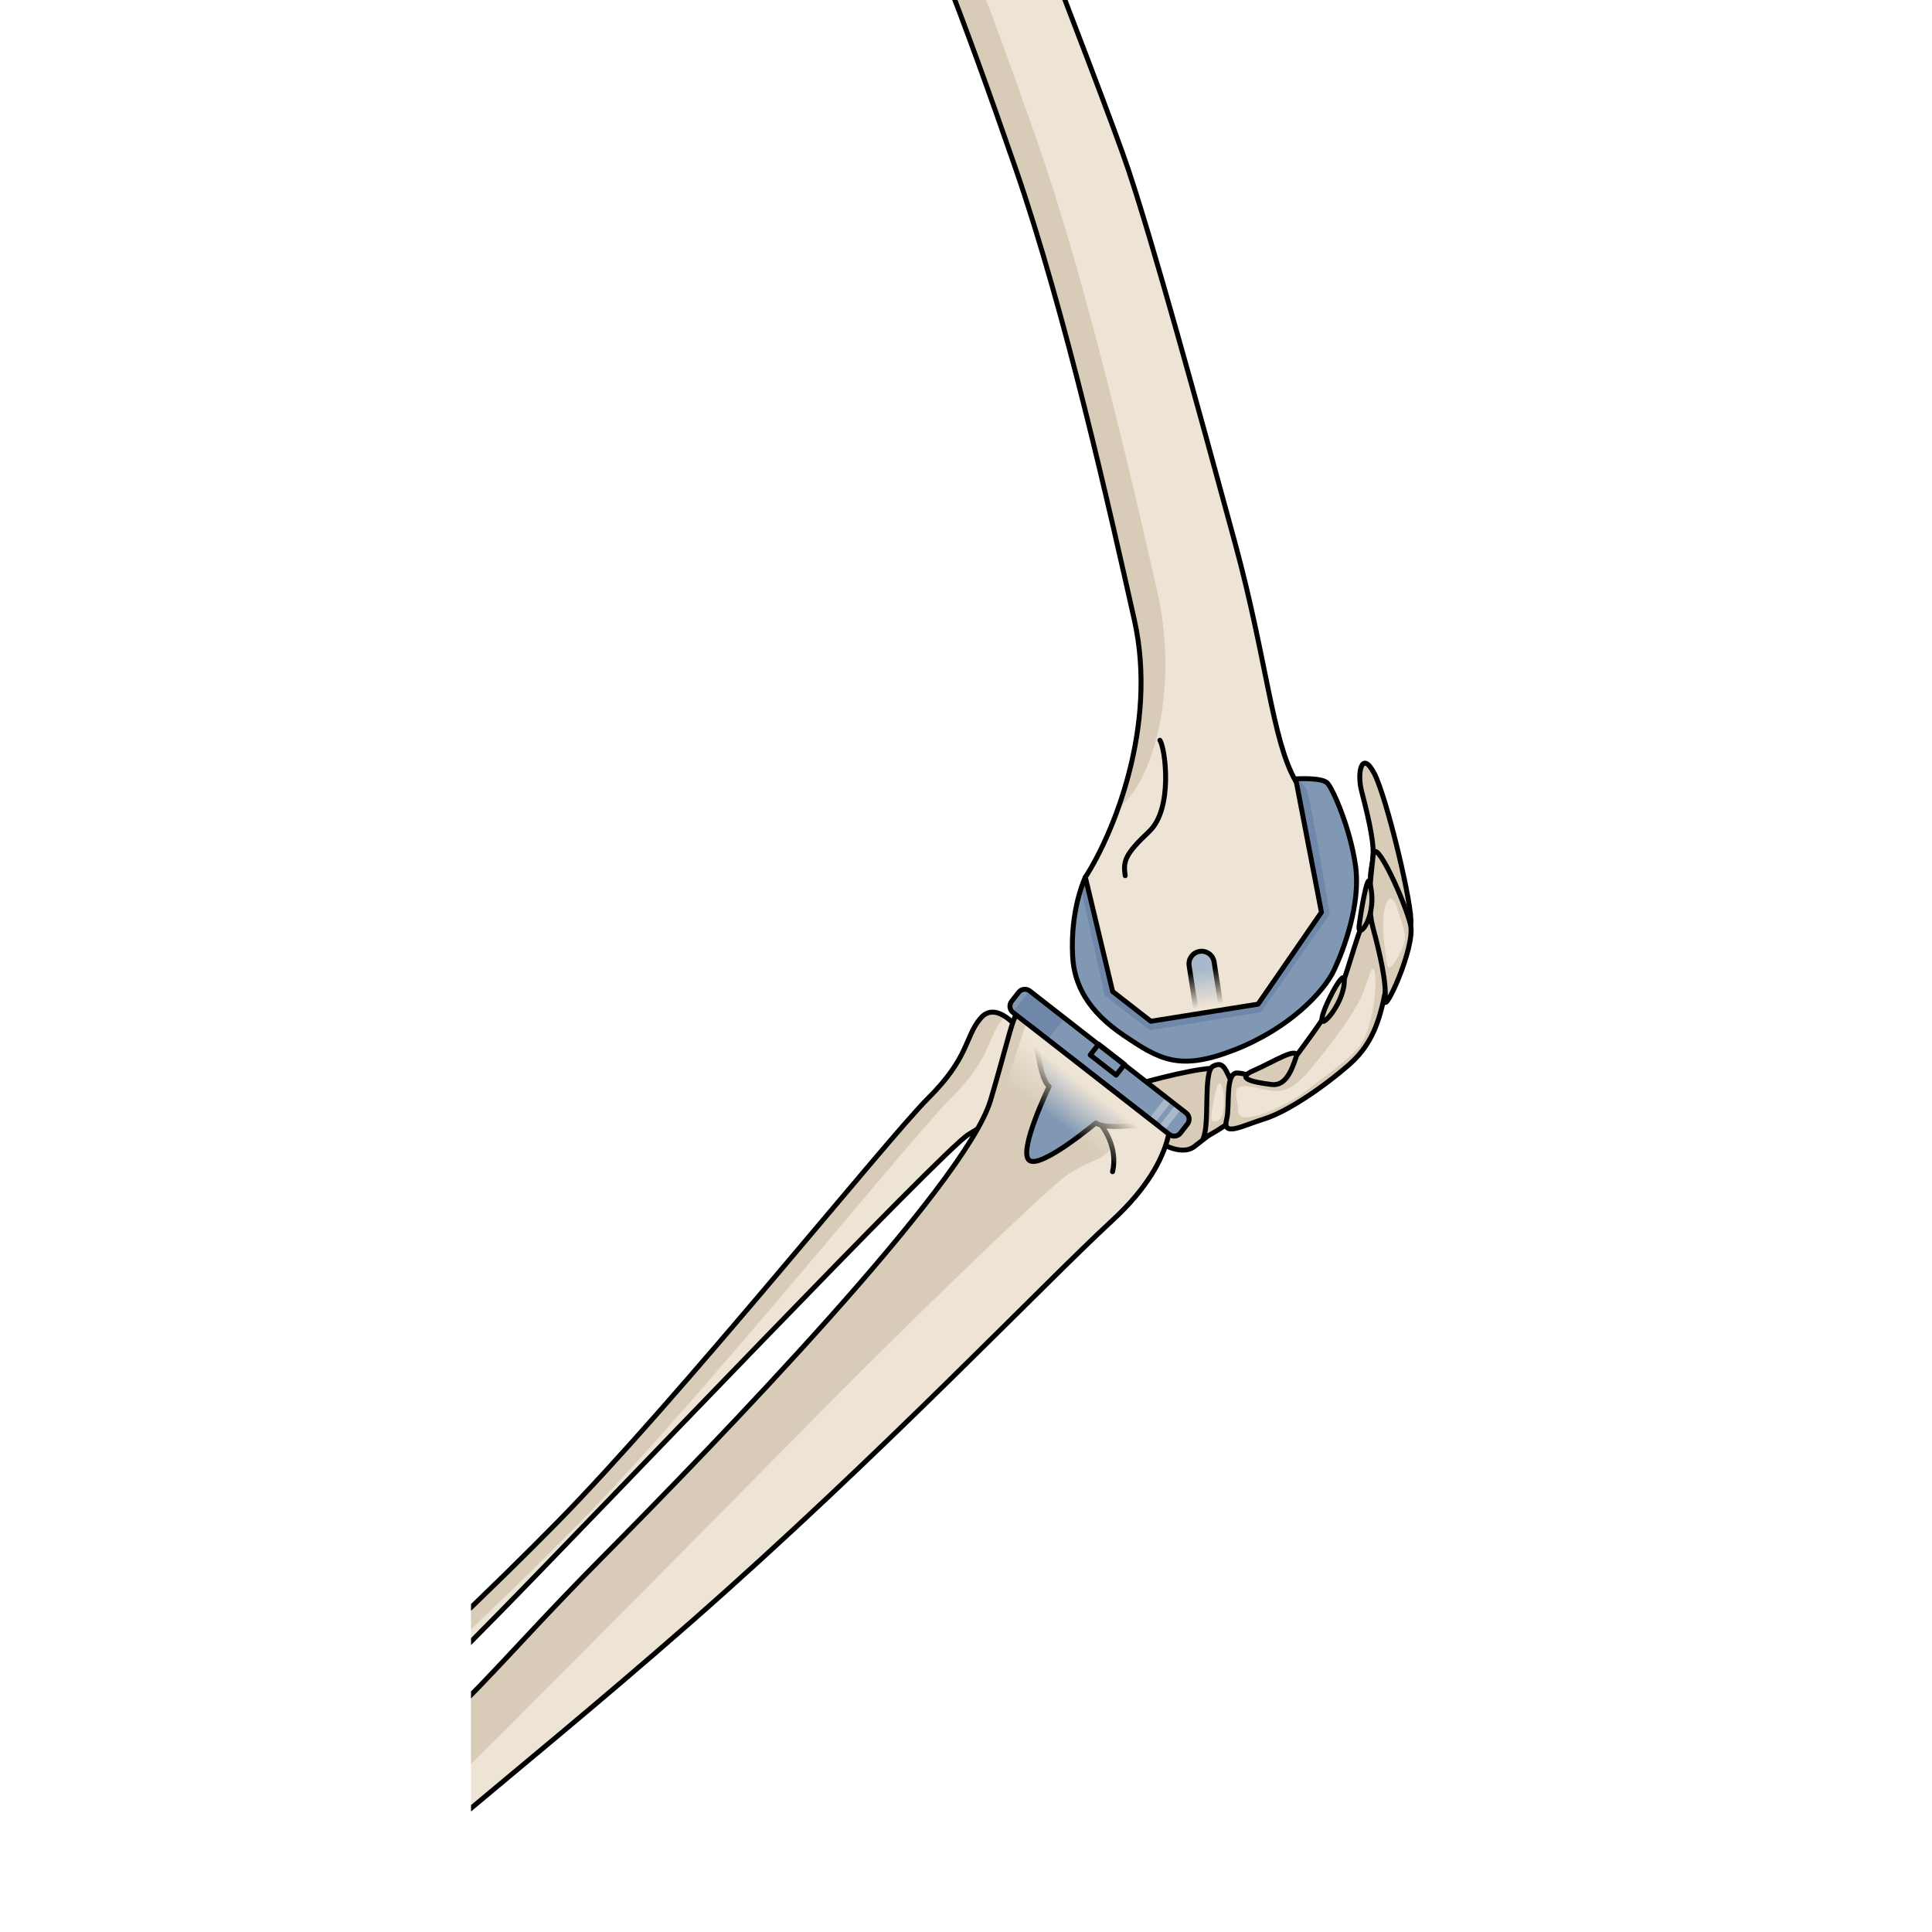 <?xml version="1.0" encoding="utf-8"?>
<!-- Created by: Science Figures, www.sciencefigures.org, Generator: Science Figures Editor -->
<!DOCTYPE svg PUBLIC "-//W3C//DTD SVG 1.1//EN" "http://www.w3.org/Graphics/SVG/1.1/DTD/svg11.dtd">
<svg version="1.1" id="Layer_1" xmlns="http://www.w3.org/2000/svg" xmlns:xlink="http://www.w3.org/1999/xlink" 
	 width="800px" height="800px" viewBox="0 0 199.993 390.324" enable-background="new 0 0 199.993 390.324"
	 xml:space="preserve">
<g>
	<defs>
		<rect id="SVGID_1_" width="199.993" height="390.324"/>
	</defs>
	<clipPath id="SVGID_2_">
		<use xlink:href="#SVGID_1_"  overflow="visible"/>
	</clipPath>
	<g clip-path="url(#SVGID_2_)">
		<g>
			<path fill="#D8CCB9" stroke="#000000" stroke-linecap="round" stroke-linejoin="round" stroke-miterlimit="10" d="
				M135.911,228.562c2.692,2.333,7.539,5.205,10.29,3.022c4.802-3.808,8.667-6.333,7.667-8c-1-1.666,1.197-8.1-4.137-7.767
				c-5.333,0.333-15.863,3.435-15.863,3.435L135.911,228.562z"/>
			<path fill="#D8CCB9" stroke="#000000" stroke-linecap="round" stroke-linejoin="round" stroke-miterlimit="10" d="
				M147.926,229.983c1.376-3.095-0.068-13.551,1.995-14.583c2.063-1.031,2.407,0.345,4.126,4.128
				c1.721,3.782,1.721,3.438,0.688,5.501C153.704,227.094,147.926,229.983,147.926,229.983z"/>
			<path fill="#D8CCB9" stroke="#000000" stroke-linecap="round" stroke-linejoin="round" stroke-miterlimit="10" d="
				M152.672,226.062c0.641-2.347-0.344-9.285,2.063-9.285s7.909,2.752,9.284,0.345c1.377-2.408,10.317-13.068,12.381-19.259
				s3.783-13.067,5.502-14.099c1.72-1.032,4.814,6.189,3.439,13.411s-2.408,13.068-7.91,17.882
				c-5.502,4.814-12.723,9.629-17.193,11.005C155.768,227.437,151.641,229.845,152.672,226.062z"/>
			<path fill="#D8CCB9" stroke="#000000" stroke-linecap="round" stroke-linejoin="round" stroke-miterlimit="10" d="
				M182.591,180.607c-1.636-3.48-0.527-4.685-0.345-7.849c0.184-3.165-1.393-9.29-2.338-12.968
				c-0.945-3.679,0.035-8.368,2.559-3.551c2.524,4.817,7.912,27.284,7.391,30.504S183.657,182.873,182.591,180.607z"/>
			<path fill="#D8CCB9" stroke="#000000" stroke-linecap="round" stroke-linejoin="round" stroke-miterlimit="10" d="
				M182.247,172.759c-0.314,3.785-1.375,9.629,0,14.787c1.376,5.158,2.752,11.005,2.408,14.443
				c-0.344,3.439,6.189-10.661,5.158-15.132C188.782,182.388,182.59,168.631,182.247,172.759z"/>
			<path fill="#EEE4D5" d="M154.964,224.379c0.087-2.617-2.086-5.604,2.606-4.821c4.691,0.782,6.906,2.606,11.989-3.519
				s8.471-10.947,10.034-14.074c1.564-3.128,2.477-8.342,2.998-5.344s-0.521,11.858-3.389,15.117
				c-2.867,3.258-8.602,7.037-10.947,8.992S154.834,228.289,154.964,224.379z"/>
			<path fill="#EEE4D5" d="M187.153,183.59c-0.498-1.873-1.824-3.52-2.605,0.13c-0.782,3.649,0.248,8.699,0.521,11.077
				s3.127-2.476,3.518-4.561C188.977,188.15,187.674,185.545,187.153,183.59z"/>
			<path fill="#EEE4D5" d="M150.272,221.252c-0.424,2.178-1.173,5.344-0.26,5.344c0.912,0,2.215-0.392,2.085-4.822
				C152.043,219.945,151.184,216.561,150.272,221.252z"/>
			<path fill="#D8CCB9" stroke="#000000" stroke-linecap="round" stroke-linejoin="round" stroke-miterlimit="10" d="
				M161.745,219.107c-3.843-0.479-7.348-1.225-3.674-2.799s9.447-5.249,8.573-2.625C165.77,216.309,164.544,219.457,161.745,219.107
				z"/>
			<path fill="#D8CCB9" stroke="#000000" stroke-linecap="round" stroke-linejoin="round" stroke-miterlimit="10" d="
				M176.401,197.862c-0.158-2.122-4.508,6.199-4.508,8.124C171.893,207.91,176.709,201.986,176.401,197.862z"/>
			<path fill="#D8CCB9" stroke="#000000" stroke-linecap="round" stroke-linejoin="round" stroke-miterlimit="10" d="
				M181.516,178.166c-0.438-1.552-1.75,5.949-2.1,8.924S183.44,184.99,181.516,178.166z"/>
		</g>
		<g>
			<path fill="#EEE4D5" d="M170.049,160.848c-0.165-0.145-0.329-0.288-0.484-0.454c-7.168-6.927-7.719-23.148-15.217-50.692
				c-7.652-28.165-16.463-60.182-21.555-75.438c-5.092-15.266-38.075-99.35-38.075-99.35s0.115-2.995-2.561-7.536
				c-2.667-4.531-1.787-11.303-0.212-18.56c1.584-7.246-6.812-18.907-15.121-19.604c-8.309-0.695-19.332,5.555-21.845,12.841
				c-2.512,7.274,6.744,17.052,6.744,17.052c4.512,5.372,0.812,12.812,4.251,18.569c3.439,5.759,7.777,11.575,16.357,27.294
				c8.578,15.72,17.603,39.921,27.68,69.061c10.086,29.129,19.13,69.523,24,91.194c4.858,21.661-4.475,43.631-9.904,51.999
				c0,0-5.148,7.092-1.285,16.424c3.865,9.344,19.643,19.004,34.781,12.242c15.141-6.763,16.744-18.357,16.744-26.734
				C174.348,170.789,171.362,162.993,170.049,160.848z"/>
			<g>
				<path fill="#D8CCB9" d="M65.428-86.723c4.529,5.347,0.863,12.805,4.324,18.547c3.467,5.742,7.824,11.545,16.471,27.227
					c8.645,15.682,17.768,39.843,27.971,68.939c10.203,29.096,19.416,69.453,24.368,91.098c4.679,20.441-0.983,39.307-7.812,44.147
					c3.537-7.538,6.619-23.017,3.254-38.009c-4.863-21.668-13.91-62.061-23.994-91.197C99.927,4.888,90.905-19.31,82.325-35.028
					S69.409-56.564,65.971-62.323c-3.438-5.757,0.258-13.2-4.251-18.564c0,0-9.251-9.781-6.74-17.06
					c0.655-1.9,1.897-3.725,3.513-5.378C56.5-96.088,65.428-86.723,65.428-86.723z"/>
			</g>
			<g>
				<path fill="none" stroke="#000000" stroke-linecap="round" stroke-linejoin="round" stroke-miterlimit="10" d="M132.159,176.906
					c-0.436-2.9-0.072-4.295,4.844-8.922c4.912-4.627,3.234-16.979,2.158-18.423"/>
				<path fill="none" stroke="#000000" stroke-linecap="round" stroke-linejoin="round" stroke-miterlimit="10" d="M124.108,177.225
					c5.422-8.375,14.759-30.335,9.896-51.999c-4.863-21.668-13.91-62.061-23.994-91.197C99.927,4.888,90.905-19.31,82.325-35.028
					S69.409-56.564,65.971-62.323c-3.438-5.757,0.258-13.2-4.251-18.564c0,0-9.251-9.781-6.74-17.06
					c2.509-7.279,13.528-13.529,21.841-12.836c8.313,0.697,16.7,12.356,15.123,19.604c-1.576,7.249-2.46,14.027,0.214,18.559
					c2.671,4.534,2.56,7.536,2.56,7.536s32.984,84.087,38.071,99.345c5.091,15.258,13.905,47.278,21.56,75.44
					c6.419,23.597,7.5,39.863,12.254,48.121"/>
			</g>
		</g>
		<g>
			<g>
				<path fill="#EEE4D5" d="M110.877,208.199c0,0,7.955,0.848,6.652,6.213c-1.303,5.367-11.855,11.588-17.08,14.816
					c-5.227,3.227-74.675,76.214-95.158,97.068c-20.48,20.857-64.988,64.572-75.591,84.699
					c-10.604,20.125-30.568,4.221-15.307-15.611c1.585-2.874,10.075-2.279,24.597-14.79c14.525-12.513,53.212-47.376,78.293-72.897
					c25.085-25.519,66.781-77.568,75.119-85.875c8.337-8.307,7.294-12.262,10.538-16.102
					C106.186,201.883,110.877,208.199,110.877,208.199z"/>
				<path fill="#D8CCB9" d="M-61.008,380.595c14.525-12.513,53.212-47.376,78.293-72.897c25.085-25.519,66.781-77.568,75.119-85.875
					c8.337-8.307,7.294-12.262,10.538-16.102c1.547-1.828,3.418-1.343,4.956-0.345c-0.144,0.13-0.288,0.251-0.429,0.413
					c-3.246,3.84-2.199,7.795-10.537,16.104c-8.34,8.303-50.035,60.354-75.121,85.875c-25.08,25.521-63.766,60.385-78.29,72.896
					c-14.524,12.508-21.72,14.164-23.305,17.039c-8.407,10.924-6.509,19.959-1.344,22.521c-8.563,1.016-15.176-10.938-4.478-24.84
					C-84.02,392.511-75.53,393.105-61.008,380.595z"/>
				<path fill="none" stroke="#000000" stroke-linecap="round" stroke-linejoin="round" stroke-miterlimit="10" d="M110.877,208.199
					c0,0,7.955,0.848,6.652,6.213c-1.303,5.367-11.855,11.588-17.08,14.816c-5.227,3.227-74.675,76.214-95.158,97.068
					c-20.48,20.857-64.988,64.572-75.591,84.699c-10.604,20.125-30.568,4.221-15.307-15.611c1.585-2.874,10.075-2.279,24.597-14.79
					c14.525-12.513,53.212-47.376,78.293-72.897c25.085-25.519,66.781-77.568,75.119-85.875c8.337-8.307,7.294-12.262,10.538-16.102
					C106.186,201.883,110.877,208.199,110.877,208.199z"/>
				<g>
					<path fill="#EEE4D5" d="M113.385,202.068c-4.156,1.75-3.32,3.004-8.419,20.193c-5.097,17.189-55.805,69.516-78.272,92.203
						c-22.47,22.688-25.297,28.631-54.691,53.799c-29.391,25.17-39.922,24.07-45.076,28.268c-5.15,4.196-4.031,6.033-2.598,10.449
						c4.59,11.742,15.306,15.612,15.306,15.612l1.286,0.372c0,0,0.694,0.232,5.352-0.641c4.659-0.873,9.127-9.742,18.124-23.336
						c8.996-13.594,41.849-37.756,80.16-71.398c38.313-33.646,70.835-67.944,85.086-81.102c14.25-13.16,11.492-22.971,11.492-22.971
						L113.385,202.068z"/>
					<path fill="#D8CCB9" d="M-59.057,422.971c0.01,0.002,0.028,0.006,0.051,0.008c0.003,0,0.006,0,0.01,0.002
						c0.028,0.002,0.065,0.006,0.113,0.008c0.002,0,0.007,0.002,0.009,0.002c0.044,0.002,0.099,0.003,0.161,0.003
						c0.013,0,0.026,0,0.039,0c0.144,0,0.336-0.007,0.589-0.026c0.025-0.002,0.053-0.004,0.079-0.005
						c0.104-0.009,0.221-0.019,0.345-0.032c0.041-0.003,0.079-0.006,0.123-0.012c0.159-0.016,0.33-0.035,0.522-0.061
						c0.007,0,0.016-0.002,0.023-0.004c-1.218-2.876,7.665-19.537,27.418-37.717c19.757-18.18,80.767-80.238,100.492-100.197
						c19.726-19.961,43.934-43.15,48.613-46.873c4.682-3.719,10.311-4.188,9.754-6.991c-0.557-2.806-3.645-5.161-3.645-5.161
						s-0.807,3.181-6.162-9.014c-3.75-8.54-1.805-10.57-3.459-12.797l-2.527-1.953c-4.264,1.668-3.428,2.922-8.526,20.111
						c-5.097,17.189-55.805,69.516-78.272,92.203c-0.671,0.678-1.322,1.338-1.958,1.984c-0.254,0.261-0.498,0.51-0.747,0.764
						c-0.373,0.382-0.747,0.763-1.107,1.133c-0.291,0.298-0.57,0.586-0.854,0.879c-0.308,0.317-0.617,0.636-0.918,0.945
						c-0.292,0.303-0.577,0.598-0.862,0.893c-0.276,0.289-0.554,0.576-0.823,0.857c-0.285,0.297-0.566,0.59-0.845,0.881
						c-0.262,0.273-0.522,0.545-0.779,0.814c-0.271,0.285-0.539,0.566-0.803,0.845c-0.255,0.268-0.507,0.533-0.756,0.796
						c-0.259,0.272-0.516,0.543-0.769,0.811c-0.24,0.254-0.476,0.504-0.711,0.754c-0.253,0.268-0.506,0.537-0.755,0.801
						c-0.241,0.257-0.479,0.51-0.716,0.762c-0.228,0.244-0.458,0.488-0.682,0.728c-0.308,0.329-0.612,0.651-0.914,0.976
						c-0.133,0.142-0.268,0.285-0.4,0.426c-1.721,1.84-3.358,3.596-4.977,5.318c-0.035,0.035-0.069,0.072-0.103,0.109
						c-0.319,0.339-0.636,0.676-0.954,1.012c-0.107,0.113-0.215,0.229-0.323,0.343c-0.292,0.308-0.584,0.616-0.876,0.923
						c-0.13,0.138-0.26,0.275-0.391,0.412c-0.277,0.291-0.557,0.584-0.836,0.875c-0.151,0.158-0.302,0.314-0.453,0.474
						c-0.267,0.278-0.536,0.556-0.805,0.835c-0.161,0.168-0.323,0.336-0.487,0.504c-0.268,0.277-0.537,0.553-0.809,0.832
						c-0.168,0.172-0.339,0.347-0.509,0.52c-0.268,0.275-0.537,0.549-0.809,0.825c-0.179,0.181-0.359,0.362-0.54,0.544
						c-0.272,0.274-0.544,0.549-0.821,0.826c-0.189,0.189-0.381,0.382-0.573,0.572c-0.273,0.273-0.546,0.544-0.825,0.82
						c-0.244,0.24-0.495,0.487-0.742,0.73c-0.403,0.395-0.812,0.795-1.228,1.199c-0.316,0.309-0.631,0.615-0.956,0.928
						c-0.206,0.198-0.418,0.4-0.626,0.6c-0.324,0.311-0.647,0.621-0.979,0.938c-0.201,0.191-0.408,0.387-0.612,0.58
						c-0.356,0.336-0.713,0.674-1.08,1.018c-0.198,0.186-0.402,0.375-0.603,0.563c-0.387,0.362-0.778,0.726-1.179,1.098
						c-0.191,0.177-0.388,0.358-0.583,0.538c-0.429,0.396-0.867,0.798-1.312,1.205c-0.178,0.162-0.358,0.326-0.539,0.492
						c-0.487,0.443-0.983,0.895-1.49,1.352c-0.152,0.137-0.303,0.273-0.456,0.412c-0.575,0.519-1.166,1.045-1.767,1.584
						c-0.091,0.08-0.181,0.16-0.272,0.242c-0.859,0.766-1.734,1.543-2.649,2.348c-2.418,2.871-4.293,4.941-5.499,6.025
						c-13.707,12.322-38.382,28.538-43.583,32.038c-2.946,1.98-4.288,0.047-4.899-2.009c-0.008,0.009-0.016,0.018-0.024,0.027
						c-0.542,0.562-0.955,1.082-1.261,1.582c-0.011,0.018-0.024,0.037-0.036,0.057c-0.085,0.143-0.157,0.283-0.226,0.423
						c-0.02,0.04-0.042,0.083-0.061,0.124c-0.061,0.133-0.111,0.264-0.159,0.396c-0.015,0.044-0.03,0.089-0.045,0.134
						c-0.042,0.132-0.077,0.262-0.105,0.391c-0.009,0.041-0.015,0.08-0.022,0.121c-0.026,0.137-0.048,0.273-0.061,0.408
						c-0.002,0.018-0.002,0.033-0.004,0.051c-0.051,0.628,0.03,1.264,0.192,1.949c0.01,0.037,0.017,0.076,0.026,0.115
						c0.038,0.147,0.078,0.299,0.121,0.451c0.014,0.049,0.027,0.097,0.041,0.146c0.046,0.153,0.093,0.312,0.144,0.474
						c0.014,0.042,0.026,0.084,0.04,0.125c0.183,0.576,0.394,1.191,0.615,1.871c4.59,11.742,15.306,15.612,15.306,15.612
						l1.286,0.372c0,0,0.006,0.002,0.015,0.004C-59.062,422.971-59.06,422.971-59.057,422.971z"/>
					<path fill="none" stroke="#000000" stroke-linecap="round" stroke-linejoin="round" stroke-miterlimit="10" d="
						M127.344,227.354c0,0,3.492,4.27,2.256,9.365"/>
					<path fill="none" stroke="#000000" stroke-linecap="round" stroke-linejoin="round" stroke-miterlimit="10" d="
						M113.385,202.068c-4.156,1.75-3.32,3.004-8.419,20.193c-5.097,17.189-55.805,69.516-78.272,92.203
						c-22.47,22.688-25.297,28.631-54.691,53.799c-29.391,25.17-39.922,24.07-45.076,28.268c-5.15,4.196-4.031,6.033-2.598,10.449
						c4.59,11.742,15.306,15.612,15.306,15.612l1.286,0.372c0,0,0.694,0.232,5.352-0.641c4.659-0.873,9.127-9.742,18.124-23.336
						c8.996-13.594,41.849-37.756,80.16-71.398c38.313-33.646,70.835-67.944,85.086-81.102c14.25-13.16,11.492-22.971,11.492-22.971
						L113.385,202.068z"/>
				</g>
			</g>
			<g>
				<g>
					<path fill="#8098B4" d="M143.317,228.917c-0.543,0.696-1.547,0.822-2.244,0.28l-31.584-24.646
						c-0.697-0.542-0.823-1.546-0.28-2.243l1.422-1.827c0.542-0.697,1.547-0.822,2.243-0.28l31.584,24.646
						c0.697,0.542,0.822,1.546,0.281,2.243L143.317,228.917z"/>
					<path fill="#6F87A8" d="M109.451,204.514c0.013,0.013,0.024,0.026,0.038,0.037l7.035,5.474l3.385-4.351l-7.035-5.474
						c-0.014-0.011-0.03-0.017-0.045-0.027L109.451,204.514z"/>
					<path fill="#A9B9CB" d="M142.374,223.152l-3.386,4.351l1.095,0.924l3.385-4.352L142.374,223.152z M137.012,225.967l1.151,0.896
						l3.386-4.351l-1.152-0.896L137.012,225.967z"/>
					
						<rect x="125.229" y="212.765" transform="matrix(0.789 0.614 -0.614 0.789 158.623 -33.802)" fill="none" stroke="#000000" stroke-linecap="round" stroke-linejoin="round" stroke-miterlimit="10" width="6.635" height="2.757"/>
					<g>
						<path fill="#8098B4" d="M126.008,217.404l-12.933-10.062c1.157,0.899,1.506,10.431,3.714,12.148
							c0,0-6.335,13.133-4.021,14.933c2.312,1.799,13.484-7.57,13.484-7.57c2.208,1.719,11.533-0.285,12.689,0.613L126.008,217.404z
							"/>
						<path fill="#6F87A8" d="M114.884,214.821c4.333,0.864,12.789,3.694,15.595,12.75c3.468-0.044,7.707-0.692,8.463-0.104
							l-12.934-10.062l-12.933-10.062C113.776,207.888,114.183,211.597,114.884,214.821z"/>
						<path fill="none" stroke="#000000" stroke-linecap="round" stroke-linejoin="round" stroke-miterlimit="10" d="
							M126.008,217.404l-12.933-10.062c1.157,0.899,1.506,10.431,3.714,12.148c0,0-6.335,13.133-4.021,14.933
							c2.312,1.799,13.484-7.57,13.484-7.57c2.208,1.719,11.533-0.285,12.689,0.613L126.008,217.404z"/>
					</g>
					
						<linearGradient id="SVGID_3_" gradientUnits="userSpaceOnUse" x1="2329.682" y1="-2584.479" x2="2329.682" y2="-2575.17" gradientTransform="matrix(0.768 0.598 -0.614 0.789 -3251.36 865.856)">
						<stop  offset="0" style="stop-color:#EEE4D5"/>
						<stop  offset="1" style="stop-color:#EEE4D5;stop-opacity:0"/>
					</linearGradient>
					<polygon fill="url(#SVGID_3_)" points="132.338,236.644 108.215,218.62 112.182,206.646 139.276,227.727 					"/>
					<path fill="none" stroke="#000000" stroke-linecap="round" stroke-linejoin="round" stroke-miterlimit="10" d="
						M143.317,228.917c-0.543,0.696-1.547,0.822-2.244,0.28l-31.584-24.646c-0.697-0.542-0.823-1.546-0.28-2.243l1.422-1.827
						c0.542-0.697,1.547-0.822,2.243-0.28l31.584,24.646c0.697,0.542,0.822,1.546,0.281,2.243L143.317,228.917z"/>
				</g>
			</g>
		</g>
		<g>
			<g>
				<g>
					<path fill="#A9B9CB" d="M146.591,204.854l-1.513-9.732c-0.217-1.392,0.737-2.694,2.13-2.911
						c1.392-0.217,2.696,0.737,2.913,2.13l1.508,9.709"/>
					<path fill="#8098B4" d="M166.61,157.364l5.195,26.943l-12.8,18.562l-21.658,3.461l-7.722-6.008l-5.518-23.098
						c0,0-3.096,6.377-2.562,16.014c0.316,5.727,3.075,11.051,10.322,15.941c7.244,4.891,11.193,7.271,22.328,2.941
						c11.135-4.329,18.104-11.75,20.162-16.123c2.058-4.371,5.378-13.438,4.355-20.953s-4.556-15.642-5.713-16.841
						C171.842,157.004,166.61,157.364,166.61,157.364z"/>
				</g>
				<path fill="#6F87A8" d="M128.026,201.117l9.094,7.037l22.438-3.668l13.936-19.785c0,0-4.016-24.091-4.724-25.39
					c-0.333-0.612-1.085-1.352-1.788-1.967c-0.229,0.01-0.371,0.019-0.371,0.019l5.195,26.943l-12.8,18.562l-21.658,3.461
					l-7.722-6.008l-5.518-23.098c0,0-0.387,0.807-0.861,2.254C124.959,187.322,128.026,201.117,128.026,201.117z"/>
			</g>
			<g>
				<path fill="none" stroke="#000000" stroke-linecap="round" stroke-linejoin="round" stroke-miterlimit="10" d="M146.591,204.854
					l-1.513-9.732c-0.217-1.392,0.737-2.694,2.13-2.911c1.392-0.217,2.696,0.737,2.913,2.13l1.508,9.709"/>
				<linearGradient id="SVGID_4_" gradientUnits="userSpaceOnUse" x1="152.589" y1="202.628" x2="151.262" y2="195.325">
					<stop  offset="0" style="stop-color:#EEE4D5"/>
					<stop  offset="1" style="stop-color:#EEE4D5;stop-opacity:0"/>
				</linearGradient>
				<polyline fill="url(#SVGID_4_)" points="171.805,184.307 159.005,202.869 137.347,206.33 129.625,200.322 				"/>
				<path fill="none" stroke="#000000" stroke-linecap="round" stroke-linejoin="round" stroke-miterlimit="10" d="M166.61,157.364
					l5.195,26.943l-12.8,18.562l-21.658,3.461l-7.722-6.008l-5.518-23.098c0,0-3.096,6.377-2.562,16.014
					c0.316,5.727,3.075,11.051,10.322,15.941c7.244,4.891,11.193,7.271,22.328,2.941c11.135-4.329,18.104-11.75,20.162-16.123
					c2.058-4.371,5.378-13.438,4.355-20.953s-4.556-15.642-5.713-16.841C171.842,157.004,166.61,157.364,166.61,157.364z"/>
			</g>
		</g>
	</g>
</g>
</svg>